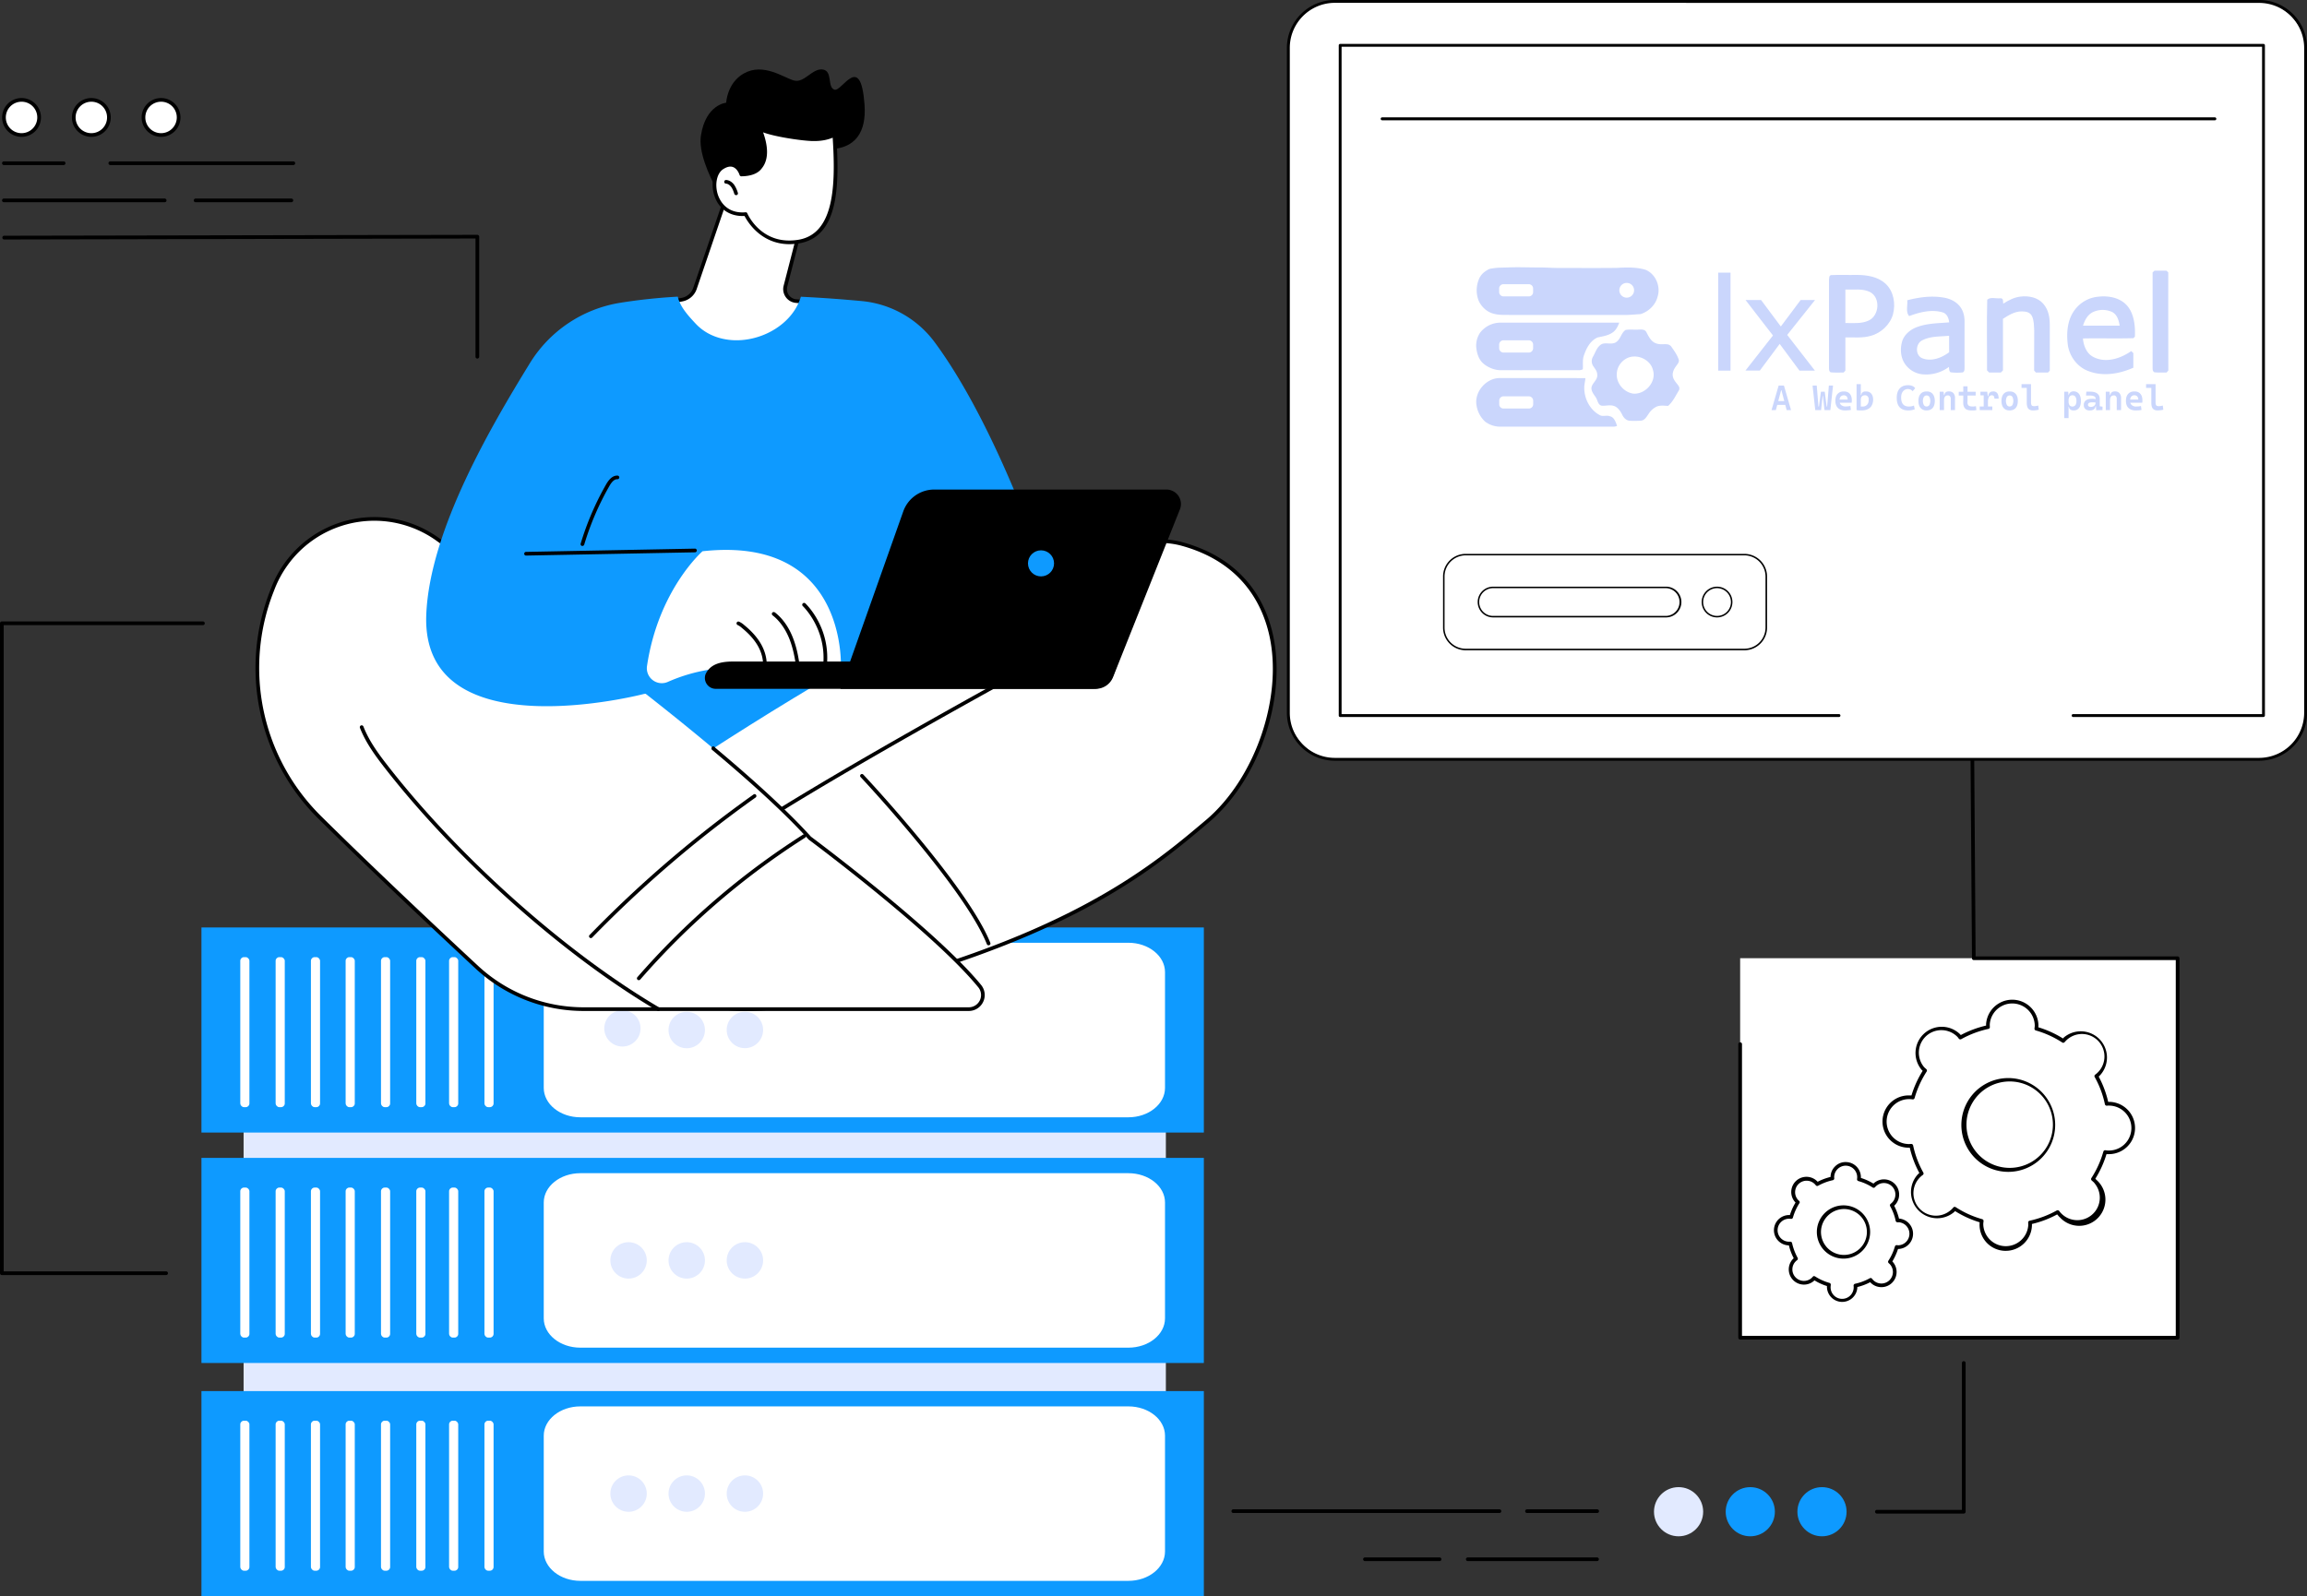 <svg id="Layer_1" data-name="Layer 1" xmlns="http://www.w3.org/2000/svg" viewBox="0 0 3255.9 2253.3"><rect x="0" y="0" width="3255.9" height="2253.3" fill="#333333" stroke="none"/><defs><style>.cls-1{fill:#e2eaff;}.cls-2{fill:#0e9aff;}.cls-3{fill:#fff;}.cls-4{fill:#cad6fc;}</style></defs><g id="Illustration"><g id="Backup_server" data-name="Backup server"><rect class="cls-1" x="343.8" y="1568.1" width="1301.6" height="590.97"/><rect class="cls-2" x="284.3" y="1309.3" width="1414.7" height="289.53"/><path class="cls-3" d="M1592.5,1330.9H819.1c-28.5,0-51.7,18.6-51.7,41.5v163.4c0,22.9,23.2,41.5,51.7,41.5h773.4c28.5,0,51.7-18.6,51.7-41.5V1372.4C1644.2,1349.5,1621,1330.9,1592.5,1330.9Z"/><circle class="cls-1" cx="879.2" cy="1450.8" r="25.6" transform="translate(-487.3 445.5) rotate(-22.4)"/><circle class="cls-1" cx="969.2" cy="1454.1" r="25.7"/><circle class="cls-1" cx="1051.3" cy="1454" r="25.7"/><rect class="cls-3" x="339.1" y="1351.2" width="12.9" height="211.78" rx="5.2"/><rect class="cls-3" x="389" y="1351.2" width="12.9" height="211.78" rx="5.2"/><rect class="cls-3" x="438.8" y="1351.2" width="12.9" height="211.78" rx="5.2"/><rect class="cls-3" x="487.8" y="1351.2" width="12.9" height="211.78" rx="5.2"/><rect class="cls-3" x="537.7" y="1351.2" width="12.9" height="211.78" rx="5.2"/><rect class="cls-3" x="587.5" y="1351.2" width="12.9" height="211.78" rx="5.2"/><rect class="cls-3" x="633.8" y="1351.2" width="12.9" height="211.78" rx="5.2"/><rect class="cls-3" x="683.7" y="1351.2" width="12.9" height="211.78" rx="5.2"/><rect class="cls-2" x="284.3" y="1634.6" width="1414.7" height="289.53"/><path class="cls-3" d="M1592.5,1656.2H819.1c-28.5,0-51.7,18.5-51.7,41.4v163.5c0,22.9,23.2,41.4,51.7,41.4h773.4c28.5,0,51.7-18.5,51.7-41.4V1697.6C1644.2,1674.7,1621,1656.2,1592.5,1656.2Z"/><circle class="cls-1" cx="887.1" cy="1779.3" r="25.7"/><circle class="cls-1" cx="969.2" cy="1779.3" r="25.7"/><circle class="cls-1" cx="1051.3" cy="1779.3" r="25.7"/><rect class="cls-3" x="339.1" y="1676.5" width="12.9" height="211.78" rx="5.2"/><rect class="cls-3" x="389" y="1676.5" width="12.9" height="211.78" rx="5.2"/><rect class="cls-3" x="438.8" y="1676.5" width="12.9" height="211.78" rx="5.2"/><rect class="cls-3" x="487.8" y="1676.5" width="12.9" height="211.78" rx="5.2"/><rect class="cls-3" x="537.7" y="1676.5" width="12.9" height="211.78" rx="5.2"/><rect class="cls-3" x="587.5" y="1676.5" width="12.9" height="211.78" rx="5.2"/><rect class="cls-3" x="633.8" y="1676.5" width="12.9" height="211.78" rx="5.2"/><rect class="cls-3" x="683.7" y="1676.5" width="12.9" height="211.78" rx="5.2"/><rect class="cls-2" x="284.3" y="1963.8" width="1414.7" height="289.53"/><path class="cls-3" d="M1592.5,1985.4H819.1c-28.5,0-51.7,18.5-51.7,41.4v163.4c0,22.9,23.2,41.5,51.7,41.5h773.4c28.5,0,51.7-18.6,51.7-41.5V2026.8C1644.2,2003.9,1621,1985.4,1592.5,1985.4Z"/><circle class="cls-1" cx="887.1" cy="2108.5" r="25.7"/><circle class="cls-1" cx="969.2" cy="2108.5" r="25.7"/><circle class="cls-1" cx="1051.3" cy="2108.5" r="25.7"/><rect class="cls-3" x="339.1" y="2005.6" width="12.9" height="211.78" rx="5.2"/><rect class="cls-3" x="389" y="2005.6" width="12.9" height="211.78" rx="5.2"/><rect class="cls-3" x="438.8" y="2005.6" width="12.9" height="211.78" rx="5.2"/><rect class="cls-3" x="487.8" y="2005.6" width="12.9" height="211.78" rx="5.2"/><rect class="cls-3" x="537.7" y="2005.6" width="12.9" height="211.78" rx="5.2"/><rect class="cls-3" x="587.5" y="2005.6" width="12.9" height="211.78" rx="5.2"/><rect class="cls-3" x="633.8" y="2005.6" width="12.9" height="211.78" rx="5.2"/><rect class="cls-3" x="683.7" y="2005.6" width="12.9" height="211.78" rx="5.2"/><path d="M1146.5,207.6s79.8,23.1,73.6-60.2c-5.5-74.8-31.8-17.5-42.4-20.8s-2-26.6-16.7-28.5-25.7,19.3-40.2,15.6-43.4-25.9-71.4-9.8c-23.4,13.5-24.5,41.1-24.5,41.1s-29,2.4-35.7,46.6S1042.7,318,1042.7,318Z"/><path class="cls-3" d="M1023.3,282.8,980.7,407.3A23.4,23.4,0,0,1,963,422.8l-19,3.7s49.3,107,132.3,89.1,64.9-89.1,64.9-89.1l-17.6-1.4a17,17,0,0,1-15.6-18.3,13.5,13.5,0,0,1,.5-2.9l19.7-76.6S1047.8,262.4,1023.3,282.8Z"/><path d="M1057.9,520.2c-72.7,0-115.8-91.6-116.3-92.6a2.7,2.7,0,0,1,1.3-3.5h.6l19-3.7a21.3,21.3,0,0,0,15.8-13.8L1020.9,282a2,2,0,0,1,.8-1.2c25.8-21.5,104.9,41.8,108.2,44.5a2.5,2.5,0,0,1,.9,2.7l-19.7,76.5a14.4,14.4,0,0,0,10.3,17.6,10.1,10.1,0,0,0,2.5.4l17.5,1.4a2.6,2.6,0,0,1,2.3,2c.4,1.2,7.5,29.9-8.7,56.1-11.2,18.1-30.7,30.3-58,36.2A94.6,94.6,0,0,1,1057.9,520.2Zm-110-91.8c8.7,17,55.6,100.3,128,84.7,25.9-5.6,44.3-17,54.7-33.9,12.8-20.7,9.7-43.8,8.5-50.3l-15.7-1.3a19.6,19.6,0,0,1-18-21.1,19.1,19.1,0,0,1,.6-3.3l19.3-74.9c-22.7-18.1-80.8-58-99.8-44L983.2,408.2a26.5,26.5,0,0,1-19.7,17.2Z"/><path class="cls-3" d="M1052.3,302.2s20.6,47.6,74.7,38.8,55.4-77.5,50.6-150.6c-7.9,3.8-17.4,6.5-31.2,6.1-23.5-.7-72.2-10.1-74.5-15.5,8.8,20.6,12.1,41.8,1.1,55.1-4.3,5.7-12.4,9.9-26.7,10.2,0,0-6.9-22.9-27.3-9.7S1006.2,306,1052.3,302.2Z"/><path d="M1114.1,344.7c-40.3,0-59.3-32-63.3-39.8-20.3,1-36-9.4-42.4-28-5.8-17-1.9-35.2,9.2-42.5q10.2-6.6,18.6-3.6c6.9,2.5,10.5,9.4,11.9,12.8,11-.5,18.7-3.6,22.9-9.1,11.4-13.8,5.4-36.2-1.5-52.5h0a2.6,2.6,0,0,1,4.8-2c3.4,3.9,47.9,13.1,72.1,13.9,11.7.3,21.2-1.5,30-5.8a2.6,2.6,0,0,1,3.5,1.2,2.9,2.9,0,0,1,.3,1c4.5,69.2,4.6,144-52.8,153.3A85.2,85.2,0,0,1,1114.1,344.7Zm-61.8-45.1a2.6,2.6,0,0,1,2.4,1.6c.8,1.9,20.5,45.7,71.9,37.3s52.8-78.2,48.6-144.1c-8.6,3.5-18,5-28.9,4.7-15.8-.5-53.2-6.1-69.3-12.3,6,16.8,9.4,37.2-2,51-5.2,7.1-15,10.9-28.7,11.1h0a2.7,2.7,0,0,1-2.5-1.8c0-.1-2.7-8.9-9.4-11.3-3.9-1.4-8.5-.4-13.9,3.1-9,5.9-12.1,21.9-7.2,36.4,2.8,8.1,12.1,26.6,38.9,24.4Z"/><path d="M1038.9,275.5a2.7,2.7,0,0,1-2.5-1.7c-1.1-3.4-2.3-6.9-4.4-9.8s-4.8-4.6-7.4-4.8a2.5,2.5,0,0,1-2.5-2.7,2.6,2.6,0,0,1,2.8-2.4c4.3.3,8.4,2.8,11.4,7a41.6,41.6,0,0,1,5,11,2.5,2.5,0,0,1-1.6,3.3Z"/><path class="cls-2" d="M911.9,961.4l252-31.6,24,57.6-195.1,95S896.1,1015.8,911.9,961.4Z"/><path class="cls-3" d="M849.1,1162.4s628.7-446.6,819-394.4,147.3,297.3,35.4,391.9c-77.8,65.7-201,170.8-549.2,251.9S849.1,1162.4,849.1,1162.4Z"/><path d="M1053.6,1427.2c-59,0-106.2-15.9-141.1-47.5-83.4-75.4-66.2-216.2-66-217.6a2.9,2.9,0,0,1,1-1.8c.7-.5,65.3-46.3,157.7-105.9a2.6,2.6,0,1,1,2.8,4.4c-86.3,55.6-148.2,99.2-156.5,105.1-1.4,13.3-13,142,64.4,212,51.8,46.8,131.8,58,237.8,33.3,345.9-80.6,466.9-182.8,547-250.5l1.1-.9c69.5-58.7,109-173.1,89.7-260.4-10-45.1-39.6-103.8-124.1-127-72.4-19.8-216.8,30.3-429.2,149.1a2.5,2.5,0,0,1-3.5-1.1,2.6,2.6,0,0,1,1-3.4c213.6-119.5,359.3-169.8,433-149.6,87.1,23.9,117.6,84.3,127.9,130.9,9.7,44.1,5.4,95.9-12.2,145.7s-45.4,91.1-79.3,119.8l-1.1.9c-80.4,68-202,170.7-549.1,251.6C1118,1422.9,1084.3,1427.2,1053.6,1427.2Z"/><path d="M1395.2,1334.5a2.6,2.6,0,0,1-2.4-1.6c-31.8-79.6-176.7-234.3-178.2-235.9a2.5,2.5,0,0,1,.1-3.6,2.6,2.6,0,0,1,3.7.1c1.5,1.5,147.1,157,179.2,237.4a2.5,2.5,0,0,1-1.4,3.4Z"/><path d="M985.9,1224.1a2.8,2.8,0,0,1-2-1,2.5,2.5,0,0,1,.3-3.6h.1c96.3-80.8,531.7-315.2,536.1-317.6a2.6,2.6,0,0,1,3.5,1.2,2.5,2.5,0,0,1-1,3.4c-4.4,2.4-439.4,236.5-535.3,317A3.5,3.5,0,0,1,985.9,1224.1Z"/><path class="cls-3" d="M1382.7,1392.2a19.9,19.9,0,0,1-15.4,32.4H824a222.2,222.2,0,0,1-151.6-59.7c-58.5-54.4-146.7-137.3-221-210.8a297.1,297.1,0,0,1-67.8-319.3c.7-1.6,1.3-3.3,1.9-4.9,36.6-92.8,150.3-126.8,231.5-69,163.7,116.4,422.9,307.8,525.7,422.1C1142.7,1183,1318.2,1313.3,1382.7,1392.2Z"/><path d="M1367.3,1427.2H824a224.1,224.1,0,0,1-153.4-60.4c-60.1-56-147.3-138-221.1-210.9a299.3,299.3,0,0,1-68.3-322l1.9-4.9a155.9,155.9,0,0,1,202-88.3,158.8,158.8,0,0,1,33.4,18.1c73.5,52.3,182.3,131.1,283.3,210a2.5,2.5,0,0,1,.5,3.6,2.6,2.6,0,0,1-3.7.5C797.6,894,688.9,815.2,615.5,763a150.6,150.6,0,0,0-210.1,35.6,152.2,152.2,0,0,0-17.5,32.2l-1.9,4.9a294.3,294.3,0,0,0,67.2,316.5c73.7,72.9,160.8,154.9,221,210.8a218.8,218.8,0,0,0,149.9,59h543.2a17.3,17.3,0,0,0,13.4-28.2c-63.5-77.7-237.8-207.4-239.6-208.7l-.3-.4c-30-33.3-75.6-75.7-135.8-126.1a2.7,2.7,0,0,1-.3-3.7,2.5,2.5,0,0,1,3.6-.3c60.3,50.5,106,93,136.2,126.5,7,5.2,177.3,132.4,240.2,209.4a22.5,22.5,0,0,1-17.4,36.7Z"/><path d="M929.1,1427.2a2,2,0,0,1-1.3-.4c-131.7-77.4-282.4-211.6-383.9-341.6-13.6-17.5-27.6-36.3-35.9-57.7a2.6,2.6,0,0,1,1.5-3.4,2.7,2.7,0,0,1,3.4,1.5c8,20.7,21.7,39.2,35.1,56.3,101.2,129.7,251.3,263.3,382.5,340.4a2.7,2.7,0,0,1,.9,3.6,2.6,2.6,0,0,1-2.3,1.3Z"/><path d="M901.6,1383.7a2.6,2.6,0,0,1-2.7-2.5,2.9,2.9,0,0,1,.7-1.8,1078.2,1078.2,0,0,1,233.8-201.2,2.6,2.6,0,1,1,2.8,4.4h0a1073.4,1073.4,0,0,0-232.7,200.3A2.7,2.7,0,0,1,901.6,1383.7Z"/><path d="M833.9,1324.3a2.6,2.6,0,0,1-2.6-2.6,2.5,2.5,0,0,1,.8-1.8,1674,1674,0,0,1,231.2-198.2,2.5,2.5,0,0,1,3.6.3,2.7,2.7,0,0,1-.3,3.7l-.3.2a1676.6,1676.6,0,0,0-230.5,197.6A2.7,2.7,0,0,1,833.9,1324.3Z"/><path class="cls-2" d="M1319.1,483.1A144.8,144.8,0,0,0,1215.9,425c-23.5-2.2-52.8-4.5-85.6-6.1a78.3,78.3,0,0,1-7.6,17c-9.5,15.6-24.4,27.6-40.9,35.1s-35.2,10.9-53.3,8.7-34.6-9.7-46.9-23c-10-10.7-22-23.7-25-37.9a783,783,0,0,0-81,8.6,184,184,0,0,0-128.2,86c-51.6,84.2-141,234-145.8,354.4C593.9,1062,909.1,979.6,909.1,979.6l354.1-32.5,205.1-158.8S1404.4,598.4,1319.1,483.1Z"/><path class="cls-3" d="M913.1,940.4a21.1,21.1,0,0,0,29.3,22.3,236.7,236.7,0,0,1,98.1-20.3l146.2,1.5s11.4-188.4-195.2-165.7C991.5,778.2,929.1,832.5,913.1,940.4Z"/><path d="M1079,947.2h-.3a2.6,2.6,0,0,1-2.2-3c1.5-10.2-.9-21.7-6.8-32.2-5-8.8-12.4-17.2-22.6-25.5a24.2,24.2,0,0,0-6.2-4.2,2.6,2.6,0,0,1-1.1-3.5,2.5,2.5,0,0,1,3.2-1.2,28,28,0,0,1,7.4,4.9c10.7,8.7,18.5,17.6,23.8,27,6.4,11.4,9.1,24,7.4,35.5A2.7,2.7,0,0,1,1079,947.2Z"/><path d="M1126.3,944.5a2.7,2.7,0,0,1-2.6-2.3c-1.7-12.4-4.3-27-9.7-40.5s-13.7-25.4-23.6-33a2.6,2.6,0,0,1-.6-3.6,2.6,2.6,0,0,1,3.6-.6h.2c10.6,8.2,19.3,20.3,25.2,35.2s8.3,29,10,41.7a2.7,2.7,0,0,1-2.2,3h-.3Z"/><path d="M1164.1,944.5h-.3a2.7,2.7,0,0,1-2.3-2.9c6.4-52.9-28.2-85.7-28.6-86.1a2.5,2.5,0,0,1,.1-3.6,2.6,2.6,0,0,1,3.5-.2c1.5,1.5,36.8,35,30.2,90.5A2.7,2.7,0,0,1,1164.1,944.5Z"/><path d="M1543.6,972.4H1010.5a14.8,14.8,0,0,1-8.9-2.6,15.3,15.3,0,0,1-5.8-18.1c6.2-13.2,19.2-17.8,38.4-17.8h544.4l-7.1,19.2A29.8,29.8,0,0,1,1543.6,972.4Z"/><path d="M1546.6,972.4a26,26,0,0,0,24.2-16.4l94.4-236.9a20.3,20.3,0,0,0-11.4-26.5,19.3,19.3,0,0,0-7.5-1.5H1318.6a46.3,46.3,0,0,0-43.9,31.1l-88.6,250.2Z"/><circle class="cls-2" cx="1469.2" cy="795.3" r="18.4"/><path d="M742.4,784.3a2.6,2.6,0,0,1-2.6-2.6,2.6,2.6,0,0,1,2.6-2.6h0l238.4-4.6a2.6,2.6,0,0,1,2.6,2.6,2.6,2.6,0,0,1-2.5,2.6h0l-238.4,4.6Z"/><path d="M822,770.7h-.7a2.6,2.6,0,0,1-1.8-3.2,400.7,400.7,0,0,1,35.7-83.3c3.2-5.6,8.4-13.1,16.3-12.8A2.6,2.6,0,0,1,874,674a2.5,2.5,0,0,1-2.5,2.5h-.2c-4-.1-7.6,3.1-11.6,10.2a395.4,395.4,0,0,0-35.2,82.2A2.7,2.7,0,0,1,822,770.7Z"/><path d="M234.4,1800H2.6a2.6,2.6,0,0,1-2.6-2.6H0V879.9a2.6,2.6,0,0,1,2.6-2.6H286.4a2.6,2.6,0,0,1,2.6,2.6,2.6,2.6,0,0,1-2.6,2.6H5.2v912.3H234.4a2.6,2.6,0,1,1,.1,5.2Z"/><path d="M673.7,506.2a2.6,2.6,0,0,1-2.6-2.6V336.7L5.5,338.1h0a2.7,2.7,0,0,1,0-5.3h0l668.2-1.3h0a2.6,2.6,0,0,1,2.6,2.6h0V503.5a2.7,2.7,0,0,1-2.6,2.7Z"/><path d="M411.2,285.5H276.1a2.5,2.5,0,0,1-2.6-2.6,2.6,2.6,0,0,1,2.6-2.6H411.2a2.6,2.6,0,0,1,2.6,2.6A2.6,2.6,0,0,1,411.2,285.5Z"/><path d="M232.4,285.5H5.5a2.6,2.6,0,0,1-2.6-2.6,2.6,2.6,0,0,1,2.6-2.6H232.4a2.6,2.6,0,0,1,2.6,2.6A2.6,2.6,0,0,1,232.4,285.5Z"/><path d="M414,233H155.7a2.6,2.6,0,1,1,0-5.2H414a2.6,2.6,0,1,1,0,5.2Z"/><path d="M89.8,233H5.5a2.6,2.6,0,0,1,0-5.2H89.8a2.6,2.6,0,1,1,0,5.2Z"/><ellipse class="cls-3" cx="30.4" cy="165.8" rx="24.8" ry="24.8"/><path d="M30.4,193.2a27.4,27.4,0,1,1,27.4-27.4A27.4,27.4,0,0,1,30.4,193.2Zm0-49.6a22.2,22.2,0,1,0,22.2,22.2,22.1,22.1,0,0,0-22.2-22.2Z"/><ellipse class="cls-3" cx="128.8" cy="165.8" rx="24.8" ry="24.8"/><path d="M128.9,193.2a27.4,27.4,0,1,1,27.4-27.4A27.4,27.4,0,0,1,128.9,193.2Zm0-49.6a22.2,22.2,0,1,0,22.2,22.2,22.1,22.1,0,0,0-22.2-22.2Z"/><ellipse class="cls-3" cx="227.3" cy="165.8" rx="24.8" ry="24.8"/><path d="M227.3,193.2a27.4,27.4,0,1,1,27.4-27.4A27.4,27.4,0,0,1,227.3,193.2Zm0-49.6a22.2,22.2,0,1,0,22.2,22.2,22.1,22.1,0,0,0-22.2-22.2Z"/><rect class="cls-3" x="2455.9" y="1352.7" width="617.3" height="535.65"/><path d="M3073.3,1891H2455.9a2.6,2.6,0,0,1-2.6-2.6h0V1474a2.7,2.7,0,0,1,2.7-2.6,2.6,2.6,0,0,1,2.5,2.6v411.8h612.2V1355.3h-285a2.4,2.4,0,0,1-2.6-2.5l-2.8-388.3a2.6,2.6,0,0,1,2.6-2.6h0a2.6,2.6,0,0,1,2.6,2.6l2.7,385.7h285.1a2.6,2.6,0,0,1,2.6,2.5h0v535.7a2.6,2.6,0,0,1-2.6,2.6Z"/><path class="cls-3" d="M2660,1582.2a34.2,34.2,0,0,0,32.9,35.4,33.8,33.8,0,0,0,4.5-.1,140,140,0,0,0,14.7,39.1,26.9,26.9,0,0,0-3.2,2.7,34.3,34.3,0,1,0,47,50.1,26.8,26.8,0,0,0,2.8-3,144.1,144.1,0,0,0,38.1,17.3c-.2,1.3-.3,2.7-.4,4.1a34.4,34.4,0,0,0,68.7,2.3c0-1.4,0-2.8-.1-4.2a144.4,144.4,0,0,0,39.1-14.7,40.3,40.3,0,0,0,2.6,3.2,34.4,34.4,0,0,0,50.6-46.6,35.9,35.9,0,0,0-3.5-3.2,141,141,0,0,0,17.3-38.1l4.1.4a34.4,34.4,0,1,0-1.9-68.5,141.8,141.8,0,0,0-14.7-39.2l3.2-2.6a34.4,34.4,0,0,0-47-50.2,38.4,38.4,0,0,0-2.8,3,141.3,141.3,0,0,0-38.2-17.2,30.1,30.1,0,0,0,.5-4.2,34.4,34.4,0,0,0-68.7-2.2c0,1.4,0,2.8.1,4.2a140,140,0,0,0-39.1,14.7,40.3,40.3,0,0,0-2.6-3.2,34.4,34.4,0,0,0-50.2,47,39.7,39.7,0,0,0,3,2.8,140.7,140.7,0,0,0-17.2,38.1,29.8,29.8,0,0,0-4.2-.4A34.3,34.3,0,0,0,2660,1582.2Zm111.6,3.6a63.8,63.8,0,1,1,61.7,65.9h-.1a63.8,63.8,0,0,1-61.6-65.9Z"/><path d="M2830.7,1765.8h-1.2a36.8,36.8,0,0,1-35.7-38.1h0c0-.7.1-1.4.1-2.2a143.1,143.1,0,0,1-34.7-15.8l-1.6,1.6a37,37,0,0,1-50.5-53.9l1.7-1.5a141.3,141.3,0,0,1-13.5-35.7h-2.2a36.9,36.9,0,0,1,1.2-73.8h3.4a143.1,143.1,0,0,1,15.8-34.7l-1.6-1.6a37,37,0,0,1,53.9-50.5l1.5,1.6a146.4,146.4,0,0,1,35.7-13.4v-2.2a37,37,0,0,1,73.9,2.4,18,18,0,0,1-.2,2.2,145.5,145.5,0,0,1,34.8,15.8l1.5-1.6a37,37,0,0,1,50.5,53.9l-1.6,1.5a141,141,0,0,1,13.4,35.7h2.2a36.9,36.9,0,0,1-2.4,73.8h-2.2a142.8,142.8,0,0,1-15.7,34.7l1.5,1.6a37,37,0,1,1-51.3,53.2,22.3,22.3,0,0,1-2.6-2.7l-1.5-1.7a142,142,0,0,1-35.6,13.5v2.2a37,37,0,0,1-36.9,35.7Zm-72-62.1a3.8,3.8,0,0,1,1.5.5,135.1,135.1,0,0,0,37.3,16.9,2.6,2.6,0,0,1,1.9,2.9c-.2,1.3-.3,2.6-.4,3.9a31.8,31.8,0,0,0,63.5,2c0-1.3,0-2.6-.1-3.8a2.5,2.5,0,0,1,2-2.8,139.4,139.4,0,0,0,38.4-14.5,2.7,2.7,0,0,1,3.4.8,31.7,31.7,0,0,0,51.1-37.6,32.5,32.5,0,0,0-2.3-2.9l-2.9-2.6a2.6,2.6,0,0,1-.5-3.4,137,137,0,0,0,16.9-37.4,2.7,2.7,0,0,1,2.9-1.9,17.2,17.2,0,0,0,3.9.4,31.7,31.7,0,1,0,2.1-63.4,25.4,25.4,0,0,0-3.9.1,2.6,2.6,0,0,1-2.8-2,135,135,0,0,0-14.4-38.4,2.5,2.5,0,0,1,.7-3.4,31.7,31.7,0,1,0-37.4-51.3,24.8,24.8,0,0,0-3,2.5c-1,.9-1.8,1.9-2.7,2.8a2.5,2.5,0,0,1-3.4.6,138.3,138.3,0,0,0-37.3-17,2.6,2.6,0,0,1-1.9-2.9c.2-1.2.3-2.5.4-3.8a31.8,31.8,0,0,0-63.5-2.1c0,1.3,0,2.6.1,3.9a2.5,2.5,0,0,1-2,2.7,139.4,139.4,0,0,0-38.4,14.5,2.8,2.8,0,0,1-3.4-.7,17.6,17.6,0,0,0-2.4-3,31.8,31.8,0,0,0-46.4,43.4l2.9,2.6a2.6,2.6,0,0,1,.5,3.4,140.3,140.3,0,0,0-17,37.4,2.6,2.6,0,0,1-2.9,1.9,31.7,31.7,0,1,0-9.7,62.7l3.8.4,3.9-.2a2.7,2.7,0,0,1,2.8,2,135,135,0,0,0,14.4,38.4,2.6,2.6,0,0,1-.7,3.4,24.3,24.3,0,0,0-3,2.4,31.7,31.7,0,0,0,43,46.7l.4-.3a34.5,34.5,0,0,0,2.6-2.8,2.6,2.6,0,0,1,2-1Zm76.7-49.4h-2.2a66.2,66.2,0,1,1,2.2,0Zm-.1-127.6a61,61,0,1,0,2,0Zm-63.7,59.1Z"/><path class="cls-3" d="M2506.3,1736.1a18.7,18.7,0,0,0,18.2,19.4h2.3a78.5,78.5,0,0,0,8,21.5l-1.7,1.4a18.8,18.8,0,1,0,25.7,27.5,12.9,12.9,0,0,0,1.6-1.7,77.3,77.3,0,0,0,20.9,9.5,17.9,17.9,0,0,0-.2,2.3,18.8,18.8,0,0,0,37.6,1.2,18.5,18.5,0,0,0-.1-2.3,77.3,77.3,0,0,0,21.5-8,11.5,11.5,0,0,0,1.4,1.7,18.8,18.8,0,1,0,28-25.2,1.2,1.2,0,0,0-.5-.5l-1.6-1.6a78.8,78.8,0,0,0,9.4-20.9l2.3.2a18.8,18.8,0,1,0,2.1-37.6H2678a78.5,78.5,0,0,0-8-21.5l1.7-1.4a18.9,18.9,0,1,0-25.6-27.7l-1.7,1.8a78.8,78.8,0,0,0-20.9-9.4,18.1,18.1,0,0,0,.3-2.3,18.9,18.9,0,0,0-37.7-1.2,18.5,18.5,0,0,0,.1,2.3,78.5,78.5,0,0,0-21.5,8,18.8,18.8,0,0,0-29.7,23.2l.7.8,1.7,1.6a77.3,77.3,0,0,0-9.5,20.9,18.6,18.6,0,0,0-21.4,15.4,11.5,11.5,0,0,0-.3,2.6Zm61.1,2a35,35,0,1,1,33.9,36.1h0a35,35,0,0,1-33.8-36.1Z"/><path d="M2599.9,1837.9h-.7a21.5,21.5,0,0,1-20.8-22.1v-.3a75.6,75.6,0,0,1-17.6-8l-.2.2a21.4,21.4,0,0,1-29.3-31.3l.2-.2a77.5,77.5,0,0,1-6.8-18.1h-.4a21.4,21.4,0,0,1,1.4-42.8h.4a78.2,78.2,0,0,1,8-17.7l-.3-.2a21.4,21.4,0,1,1,31.3-29.3h0l.2.2a79.9,79.9,0,0,1,18.2-6.8v-.3a20.9,20.9,0,0,1,6.7-14.9,20.7,20.7,0,0,1,15.4-5.8,21.4,21.4,0,0,1,20.7,22.1v.3a78.2,78.2,0,0,1,17.7,8l.2-.2a21.4,21.4,0,1,1,29.3,31.3h0l-.2.2a82.2,82.2,0,0,1,6.8,18.1h.3a21.5,21.5,0,0,1-1.4,42.9h-.3a84.4,84.4,0,0,1-8,17.6l.2.2a21.4,21.4,0,0,1-31.3,29.3l-.2-.2a77.5,77.5,0,0,1-18.1,6.8v.3A21.4,21.4,0,0,1,2599.9,1837.9Zm-39.5-36.3a2.3,2.3,0,0,1,1.4.4,73.6,73.6,0,0,0,20.2,9.1,2.6,2.6,0,0,1,1.8,2.9c-.1.7-.1,1.3-.2,2a16.3,16.3,0,1,0,32.4-.9,2.7,2.7,0,0,1,2-2.8,73.6,73.6,0,0,0,20.8-7.8,2.6,2.6,0,0,1,3.3.7,10.1,10.1,0,0,0,1.3,1.6,16.2,16.2,0,0,0,23.7-22.2l-1.5-1.4a2.6,2.6,0,0,1-.5-3.4,74.7,74.7,0,0,0,9.2-20.1,2.5,2.5,0,0,1,2.8-1.9l2,.2a16.3,16.3,0,0,0,1.1-32.5h-2a2.6,2.6,0,0,1-2.8-2,70.1,70.1,0,0,0-7.8-20.7,2.7,2.7,0,0,1,.8-3.4l1.5-1.3a16.2,16.2,0,0,0-22.2-23.6,18.5,18.5,0,0,0-1.4,1.4,2.6,2.6,0,0,1-3.4.5,73.6,73.6,0,0,0-20.2-9.1,2.6,2.6,0,0,1-1.8-2.9,16.3,16.3,0,0,0-13.5-18.6l-2-.2a16.4,16.4,0,0,0-16.8,15.7,12.7,12.7,0,0,0,.1,2,2.6,2.6,0,0,1-2,2.8,74.9,74.9,0,0,0-20.7,7.8,2.6,2.6,0,0,1-3.4-.7,16.2,16.2,0,0,0-25.8,19.7l.8,1,1.4,1.3a2.4,2.4,0,0,1,.5,3.4,76.4,76.4,0,0,0-9.1,20.2,2.6,2.6,0,0,1-2.9,1.9,6.8,6.8,0,0,0-2-.2,16.2,16.2,0,1,0-1.1,32.4h2a2.5,2.5,0,0,1,2.8,2,77.4,77.4,0,0,0,7.8,20.7,2.7,2.7,0,0,1-.7,3.4,6.1,6.1,0,0,0-1.5,1.2,16.1,16.1,0,0,0-.8,22.9h0a16.3,16.3,0,0,0,23,.8h0l1.4-1.5a2.5,2.5,0,0,1,2-1Zm42-24.8h-1.3a37.6,37.6,0,1,1,1.3,0Zm-32.4-38.7a32.4,32.4,0,1,0,33.4-31.3h0a32.6,32.6,0,0,0-33.4,31.3Z"/><circle class="cls-2" cx="2571.4" cy="2134.1" r="34.7"/><circle class="cls-2" cx="2470.2" cy="2134.1" r="34.7"/><circle class="cls-1" cx="2369" cy="2134.1" r="34.7"/><path d="M2771.5,2136.7H2649.1a2.6,2.6,0,0,1-2.8-2.5,2.6,2.6,0,0,1,2.4-2.7h120.2V1924.3a2.6,2.6,0,0,1,5.2-.3v210.1a2.6,2.6,0,0,1-2.6,2.6Z"/><path d="M2116,2135.9H1740.8a2.6,2.6,0,0,1-2.8-2.4,2.7,2.7,0,0,1,2.4-2.8H2116a2.7,2.7,0,0,1,2.8,2.5,2.6,2.6,0,0,1-2.4,2.7Z"/><path d="M2253.9,2135.9h-98.6a2.6,2.6,0,0,1-2.8-2.4,2.7,2.7,0,0,1,2.4-2.8h99a2.7,2.7,0,0,1,2.8,2.5,2.6,2.6,0,0,1-2.4,2.7Z"/><path d="M2031.7,2203.8H1926.4a2.6,2.6,0,1,1,0-5.2h105.3a2.6,2.6,0,0,1,2.6,2.6,2.6,2.6,0,0,1-2.6,2.6Z"/><path d="M2253.9,2203.8H2071.5a2.6,2.6,0,1,1,0-5.2h182.4a2.6,2.6,0,1,1,0,5.2Z"/></g><rect class="cls-3" x="1818.3" y="2" width="1435.7" height="1069.93" rx="65.5"/><path d="M3188.4,1073.9H1883.8a67.6,67.6,0,0,1-67.6-67.5V67.6A67.7,67.7,0,0,1,1883.8,0H3188.4A67.7,67.7,0,0,1,3256,67.6v938.8A67.6,67.6,0,0,1,3188.4,1073.9ZM1883.8,4a63.6,63.6,0,0,0-63.5,63.5v938.9a63.6,63.6,0,0,0,63.5,63.5H3188.4a63.7,63.7,0,0,0,63.5-63.5V67.6a63.6,63.6,0,0,0-63.5-63.5Z"/><path d="M3194.5,1012.2H2925.9a2.1,2.1,0,0,1-2.1-2.1,2,2,0,0,1,2.1-2h266.6V66H1893.4v942.1h702a2,2,0,0,1,2,2,2,2,0,0,1-2,2.1h-704a2,2,0,0,1-2-2V64a2,2,0,0,1,2-2H3194.5a2,2,0,0,1,2,2v946.1a2,2,0,0,1-2,2Z"/><path d="M3125.9,169.8H1950.7a2.1,2.1,0,0,1-2.1-2.1,2,2,0,0,1,2.1-2H3125.9a2,2,0,0,1,2,2A2,2,0,0,1,3125.9,169.8Z"/><rect class="cls-3" x="2037.7" y="783" width="455.1" height="133.94" rx="40.3"/><path d="M2461.9,918H2068.5a32,32,0,0,1-31.9-32V813.8a31.9,31.9,0,0,1,31.9-31.9h393.4a32.1,32.1,0,0,1,32,31.9v72.3A32.1,32.1,0,0,1,2461.9,918ZM2068.5,784a29.9,29.9,0,0,0-29.8,29.8V886a29.8,29.8,0,0,0,29.8,29.8h393.4a29.9,29.9,0,0,0,29.8-29.8V813.8a30,30,0,0,0-29.8-29.8Z"/><circle class="cls-3" cx="2423.3" cy="850" r="20.7"/><path d="M2423.3,871.6a21.7,21.7,0,1,1,21.7-21.7h0A21.7,21.7,0,0,1,2423.3,871.6Zm0-41.3a19.6,19.6,0,1,0,19.6,19.6h0a19.7,19.7,0,0,0-19.6-19.6Z"/><path class="cls-3" d="M2107.2,870.6h243.5a20.7,20.7,0,1,0,0-41.3H2107.2a20.7,20.7,0,1,0,0,41.3Z"/><path d="M2350.7,871.6H2107.2a21.7,21.7,0,0,1,0-43.4h243.6a21.7,21.7,0,0,1,.9,43.4h-1Zm-243.5-41.3a19.6,19.6,0,1,0,0,39.2h243.5a19.6,19.6,0,0,0,.1-39.2H2107.2Z"/><path class="cls-4" d="M2322.5,380.9c-13.3-4.1-27.4-3.4-41.2-2.7-26.3.3-52.6.1-78.9.1-10.4.1-20.7-.8-31-.7-14.8,0-29.7-.7-44.5,0l-11.3.3c-2.3.1-4.5.3-6.8.6l-3.8.6a14,14,0,0,0-3.4.8,15.1,15.1,0,0,0-2.8,1.5,39.4,39.4,0,0,0-5.3,3.8,24.8,24.8,0,0,0-6.8,10.3,40.5,40.5,0,0,0,.1,28.9c3.7,8.2,10.7,15.1,19.3,17.9s16.1,2.1,24.2,2.3h166c6.4-.2,12.8-.8,19.2-1.2,11.2-3.6,20.9-12.8,23.8-24.3C2344.1,404.4,2336.7,386.8,2322.5,380.9Zm-158.8,31.5a6,6,0,0,1-6,6h-35.8a6.1,6.1,0,0,1-6.1-5.9h0v-5.2a6,6,0,0,1,6-6.1h35.8a6.1,6.1,0,0,1,6.1,6.1Zm132.1,7.8a10.4,10.4,0,0,1,0-20.8,10.3,10.3,0,0,1,10.4,10.4h0a10.4,10.4,0,0,1-10.3,10.4Z"/><path class="cls-4" d="M2118.4,455.5a36.1,36.1,0,0,0-29.8,14.6,32.7,32.7,0,0,0-5.1,20.9c.9,7.8,3.3,15.9,9.2,21.5s16.3,10.3,25.7,10.1c36.7.1,73.4,0,110,0a11.7,11.7,0,0,0,5.5-1.3c.4-6.7-.8-13.7,1.7-20.1,3.4-10,9-20.4,19.1-24.8,6.8-1.5,13.9-2.5,20-6.2s8.3-9.1,10.6-14.7C2229.7,455.4,2174.1,455.5,2118.4,455.5Zm45.3,36.1a6.1,6.1,0,0,1-6.1,6.1h-35.7a6.2,6.2,0,0,1-6.1-6v-5.2a6.1,6.1,0,0,1,6.1-6.1h35.7a6.1,6.1,0,0,1,6.1,6.1Z"/><path class="cls-4" d="M2271.9,587.6c-4.5-1.8-9.4.8-13.8-1.4-13.9-7.2-22.1-22.8-22.2-38.2-.2-4.8,1.3-9.4,1.6-14.2-40.3-.2-80.7,0-121-.1-19.3.1-36.2,19.8-32.6,38.9a39.1,39.1,0,0,0,12.2,22.7,35.2,35.2,0,0,0,22.4,7h159a12.9,12.9,0,0,0,4.7-1.1C2280.3,596,2278.2,588.8,2271.9,587.6Zm-108.1-17a6,6,0,0,1-6,6.1H2122a5.9,5.9,0,0,1-6.1-6v-5.2a6,6,0,0,1,6-6h35.8a6.2,6.2,0,0,1,6.1,6Z"/><path class="cls-4" d="M2294.2,465.8c5.9-1.1,12.1-.1,18.1-.5,3.9-.2,9.1-.6,11.2,3.5,3.2,6,6.4,13,13.1,15.7s11.9.6,17.7,1.8a8.3,8.3,0,0,1,4.9,3.7c3.9,5.6,8,11.3,10.1,17.9.9,3.6-2.2,6.4-3.9,9.1-3.4,4.4-5.9,10.3-4.1,15.9s5.7,8.4,8.2,12.8a5.9,5.9,0,0,1-.4,6c-4.5,7.4-8.2,15.5-14.9,21.3-5.5-.2-11.4-1.2-16.6,1.2a27.9,27.9,0,0,0-10.6,9.6c-2.8,3.9-5.4,9.3-10.7,10a121.8,121.8,0,0,1-16,.2c-4.9-.2-8.7-4-10.7-8.2s-5.8-10.6-11.5-12.6-11.1-.2-16.7-.4-6.4-6.5-8.4-10.4-7.6-9.2-6.9-15.3,9-10.8,8.1-18.1c.1-5-3.5-8.8-6-12.7a12.6,12.6,0,0,1,.2-13.1c3.3-5.8,5.2-12.9,11.1-16.8s15.1,1,21.5-3.5S2288,469.9,2294.2,465.8Zm5.5,38.5c-10.1,3.1-17.8,13-17.9,23.6-.8,13.4,10.3,26.1,23.5,27.8,16.5,1.1,32.2-16,27.8-32.4-2.9-14.4-19.6-23.1-33.4-19Z"/><path class="cls-4" d="M3038,384.6l2.7-2.5h16.8l2.6,2.4c0,46.2-.1,92.4.1,138.6l-2.5,2.8c-5.7,0-11.4.2-17-.3-2.4-1-2.7-3.5-2.7-5.7Z"/><path class="cls-4" d="M2424.9,384.9h17.4V523.2h-17.4Z"/><path class="cls-4" d="M2584,388.4c12-.7,24.1,0,36.2-.3,14.6,0,30.5,2.4,41.5,13s13.7,27.8,10,42.2-16.7,26.9-31.5,30.8c-11.6,3.4-23.8,2-35.8,2.2,0,15.7-.1,31.3,0,46.9l-2.5,2.7c-6.1-.1-12.1.4-18.3-.3-2.7-1.6-2.2-4.8-2.3-7.5.1-41.1,0-82.1,0-123.2C2581.7,392.5,2581.1,389.3,2584,388.4Zm20.4,20.4V456c10.9-.1,22.5,1.3,32.7-3.4,15.2-6.8,17.2-32.3,2.2-40.3C2628.5,406.9,2616,409.3,2604.4,408.8Z"/><path class="cls-4" d="M2691.7,423.9c16.9-4.4,34.6-6.8,51.9-3.7,8.2,1.4,16.3,5.1,21.8,11.6s7.2,14.3,7.2,22.1c0,21.5-.1,42.8,0,64.2-.1,2.7.4,6-2.4,7.6a77,77,0,0,1-17.3-.1c-2.4-1.8-1.9-5-2.4-7.6a53.7,53.7,0,0,1-38.4,10.3,34.2,34.2,0,0,1-25.6-17.9c-4.4-8.8-4.7-19.4-1.9-28.7s12-17,21.5-20.2c14.3-5.2,29.8-5.2,44.8-6.4-.6-6-3.2-12.5-9.5-14.2-15.6-4.5-32.1-.2-47,5.3C2689.2,440.1,2692.6,431.2,2691.7,423.9Zm21.3,56.5c-9.8,4.6-10.3,21.2,0,25.4,13.1,5,27.3-.6,37.9-8.6-.1-7.8-.1-15.5-.1-23.2C2738.2,475.3,2724.7,474.3,2713,480.4Z"/><path class="cls-4" d="M2827.2,428.7c7.4-4.8,15.5-9,24.4-10,11.3-1.4,24.3,1,32.1,10.1s9.2,19.7,9.2,30.4c0,21.3-.1,42.6,0,64l-2.5,2.7h-17.1l-2.5-2.8c.1-18.8.1-37.7.1-56.5-.4-6.7-.2-13.8-3-20s-9-6.9-14.3-7c-10-.2-18.8,5.3-26.8,10.5.1,24.3,0,48.5,0,72.8l-3,3h-16.5l-3-3c.2-33.3-.6-66.5.3-99.8,4.6-4.2,12-1.4,17.8-2S2826.6,425.6,2827.2,428.7Z"/><path class="cls-4" d="M2928.4,437.1a46.5,46.5,0,0,1,33.4-18.3c14.4-1.6,30.5,1.5,40.3,12.8s11.6,28.7,10.9,43.7l-2.2,2.1c-23.6.7-47.4-.1-71.1.4.8,10.6,5.5,22.1,15.8,26.7,17.2,8.2,37.5,1.6,52.3-8.9.7.7,2.3,2.1,3,2.9v20.6c-19.8,8.8-43.1,12.8-63.8,4.6-15.1-5.7-25.8-20-28.5-35.7C2916.1,470.7,2917.4,451.4,2928.4,437.1Zm24.4,4c-7,3.9-10.7,11.3-13,18.6,17.2.1,34.5.1,51.7,0-1.2-7.4-3.5-15.6-10.7-19.3a32,32,0,0,0-28,.7Z"/><path class="cls-4" d="M2463.5,423.5h21.9c9.4,12.5,18.6,25,27.9,37.4,9.3-12.5,18.8-24.9,28-37.4h20.3c-13,16.5-26.2,32.8-39.3,49.3l39.1,50.4h-21.8c-9.2-12.6-18.5-25.1-27.9-37.7-9.3,12.5-18.6,25.1-28,37.6h-20.3l38.8-49.5C2489.3,456.9,2476.3,440.3,2463.5,423.5Z"/><path class="cls-4" d="M2500.2,578.9l10-34.6h7.5l10,34.6h-6.2l-7.3-27.9h-.5l-7.4,27.9Zm4.8-7.3v-5.4h17.6v5.4Z"/><path class="cls-4" d="M2561.9,578.9l-3.8-34.6h5.9l2.4,29.6h.7l2.8-20.8h5.4l-2,5.9h-1l-2.2,20Zm13,0-2.2-20h-1l-1.8-5.9h5.4l2.7,20.9h.7l2.4-29.6h5.9l-3.8,34.6Z"/><path class="cls-4" d="M2604.2,579.4c-4.4,0-7.9-1.1-10.3-3.5s-3.6-5.6-3.6-10,1-7.5,3.1-9.8,4.9-3.5,8.7-3.5,6.4,1,8.4,3.2,3,5.2,3,9.3c0,1.1-.1,2.3-.2,3.4h-18.7v-4.4h13a6.7,6.7,0,0,0-1.4-4.5,6,6,0,0,0-8.5.4h0a8.7,8.7,0,0,0-1.6,5.7,7.6,7.6,0,0,0,2.3,6,9.3,9.3,0,0,0,6.4,2.1l3.4-.2,3.3-.5.7,5.6a34.9,34.9,0,0,1-4.4.5A24.3,24.3,0,0,1,2604.2,579.4Z"/><path class="cls-4" d="M2620.2,578.9V542.3h6v36.2Zm7.2.5h-3.6l-3.6-.4,2.3-5.8a8.9,8.9,0,0,0,2.8.7h3.1a8.1,8.1,0,0,0,6.6-2.5c1.6-1.7,2.3-4,2.3-7.1a6.3,6.3,0,0,0-1.3-4.6,4.9,4.9,0,0,0-3.8-1.7c-4,0-6,2.2-6,6.4l-1.5-6.7h2.2c.3-3.4,2.4-5.1,6.2-5.1s5.9,1,7.7,3,2.8,4.9,2.8,8.7-1.4,8.5-4.3,11.1S2632.5,579.4,2627.4,579.4Z"/><path class="cls-4" d="M2693.3,579.4c-10.9,0-16.4-5.9-16.4-17.9,0-5.6,1.4-10,4.2-13.1s6.6-4.6,11.6-4.6a14.5,14.5,0,0,1,6.2,1.1,8.3,8.3,0,0,1,4,3.2l-3.6,4.2a9.1,9.1,0,0,0-2.8-2.3,9.5,9.5,0,0,0-3.7-.8,8.6,8.6,0,0,0-7,3.2c-1.8,2.1-2.7,5-2.7,8.9q0,12.6,11.1,12.6a18.6,18.6,0,0,0,7-1.4l1.1,5.3A25.1,25.1,0,0,1,2693.3,579.4Z"/><path class="cls-4" d="M2719,579.4a10.8,10.8,0,0,1-8.5-3.5c-2-2.3-3-5.7-3-9.9s1-7.6,3-9.9,4.8-3.5,8.5-3.5,6.6,1.1,8.6,3.5,3,5.6,3,9.9-1,7.6-3,9.9S2722.7,579.4,2719,579.4Zm0-5.6a4.3,4.3,0,0,0,3.9-2,13.1,13.1,0,0,0,0-11.6,4.8,4.8,0,0,0-6.6-1.1,5.7,5.7,0,0,0-1.1,1.1,12.5,12.5,0,0,0,0,11.6A4.2,4.2,0,0,0,2719,573.8Z"/><path class="cls-4" d="M2737.5,578.9V553h5.5l.6,5.5v20.4Zm15.6,0V563.1a5.2,5.2,0,0,0-1.1-3.6,3.4,3.4,0,0,0-3-1.3c-3.6,0-5.4,2.4-5.4,7.1l-1.5-7.6h2.1a5.5,5.5,0,0,1,1.8-3.9,6.6,6.6,0,0,1,4.5-1.2,8.1,8.1,0,0,1,6.4,2.4,10,10,0,0,1,2.2,7v16.9Z"/><path class="cls-4" d="M2764.4,558.4v-5.3h23.9v5.3Zm6.4,8.1V545.3h6v21.2Zm12,12.9c-4.3,0-7.4-.8-9.2-2.6s-2.9-4.4-2.9-8.3v-3.7h6v3.3a5.6,5.6,0,0,0,1.5,4.3c1,.9,2.7,1.4,5,1.4h2.5l3-.4.6,5.5-3.2.5Z"/><path class="cls-4" d="M2794,578.9v-5.1h17.8v5.1Zm1-20.8V553h9.3l.5,5.1Zm4.6,20.8V553h5l1,7.5v18.4Zm6-11.1-1.5-8.6h2.1c.3-4.4,2.6-6.6,6.8-6.6a6.8,6.8,0,0,1,5.8,2.5c1.2,1.7,1.9,4.2,1.9,7.7h-6a6,6,0,0,0-.9-3.7,3.9,3.9,0,0,0-2.7-1.1,4.7,4.7,0,0,0-4.2,2.6,14.7,14.7,0,0,0-1.3,7.2Z"/><path class="cls-4" d="M2836.2,579.4c-3.7,0-6.5-1.2-8.5-3.5s-3-5.7-3-9.9,1-7.6,3-9.9,4.8-3.5,8.5-3.5,6.5,1.1,8.6,3.5,3,5.6,3,9.9-1,7.6-3,9.9S2839.9,579.4,2836.2,579.4Zm0-5.6a4.4,4.4,0,0,0,3.9-2,13.1,13.1,0,0,0,0-11.6,4.8,4.8,0,0,0-6.6-1.1,5.7,5.7,0,0,0-1.1,1.1,12.5,12.5,0,0,0,0,11.6A4.2,4.2,0,0,0,2836.2,573.8Z"/><path class="cls-4" d="M2853,547.6v-5.3h7.9v5.3Zm16.3,31.8c-3.1,0-5.4-.9-6.8-2.6s-2.1-4.5-2.1-8.3V542.3h6v26a9.2,9.2,0,0,0,.4,2.9,2.9,2.9,0,0,0,1.4,1.7,6.5,6.5,0,0,0,3.1.5,23.5,23.5,0,0,0,5.3-.9l.7,5.9a26.6,26.6,0,0,1-3.9.7,28.3,28.3,0,0,1-4.1.3Z"/><path class="cls-4" d="M2913.3,590.2V553h5.6l.5,5.5v31.7Zm13.2-10.8a7.3,7.3,0,0,1-4.6-1.3,5.9,5.9,0,0,1-2-3.9h-2.2l1.7-7.8a10,10,0,0,0,1.3,5.7,5.5,5.5,0,0,0,7.8.4h0l.6-.5a11,11,0,0,0,1.4-5.9,11.3,11.3,0,0,0-1.4-6,5,5,0,0,0-4.2-2.1,4.8,4.8,0,0,0-4.1,1.9,10,10,0,0,0-1.4,5.7l-1.6-7.9h2a5.6,5.6,0,0,1,2.1-3.8,7,7,0,0,1,4.6-1.4,9.2,9.2,0,0,1,7.6,3.5c1.8,2.4,2.7,5.7,2.7,10.1s-.9,7.7-2.7,9.9a9,9,0,0,1-7.6,3.4Z"/><path class="cls-4" d="M2949.5,579.4a8.8,8.8,0,0,1-6.4-2,6.9,6.9,0,0,1-2.2-5.6,7.5,7.5,0,0,1,3-6.6c2-1.5,4.8-2.2,8.5-2.2a25.5,25.5,0,0,1,3.9.2,18.7,18.7,0,0,1,3.2.8l-1.1,4.5a15.7,15.7,0,0,0-3-.5h-2.9c-3.8,0-5.7,1.1-5.7,3.4a2.4,2.4,0,0,0,1,2.2,4.3,4.3,0,0,0,2.9.8,7.3,7.3,0,0,0,3.8-.8,5.6,5.6,0,0,0,2.2-2.1,5,5,0,0,0,.8-2.6v-2.1l1.2,6.7h-2.1l.8-.8a6.2,6.2,0,0,1-3.7,6A10.3,10.3,0,0,1,2949.5,579.4Zm8.9-.2-.5-7.7-.3-2.9v-5.7a3.6,3.6,0,0,0-1.8-3.3,12.4,12.4,0,0,0-5.3-1.2H2944l.5-5.5h5.5c4.5,0,7.9,1,10.1,2.8s3.3,4.3,3.3,7.8v10l3.9.6v4.8Z"/><path class="cls-4" d="M2971.9,578.9V553h5.4l.6,5.5v20.4Zm15.5,0V563.1a5.2,5.2,0,0,0-1.1-3.6,3.4,3.4,0,0,0-3-1.3c-3.6,0-5.4,2.4-5.4,7.1l-1.5-7.6h2.1a5.9,5.9,0,0,1,1.8-3.9,7,7,0,0,1,4.6-1.2,7.7,7.7,0,0,1,6.3,2.4,10.5,10.5,0,0,1,2.3,7v16.9Z"/><path class="cls-4" d="M3014.3,579.4c-4.4,0-7.8-1.1-10.3-3.5s-3.6-5.6-3.6-10,1-7.5,3.1-9.8,4.9-3.5,8.7-3.5,6.4,1,8.4,3.2,3,5.2,3,9.3a18.8,18.8,0,0,1-.2,3.4h-18.6v-4.4h13a6.3,6.3,0,0,0-1.5-4.5,5.2,5.2,0,0,0-4.1-1.6,5.4,5.4,0,0,0-4.4,2,9,9,0,0,0-1.6,5.7,7.7,7.7,0,0,0,2.3,6.1,9.3,9.3,0,0,0,6.4,2.1l3.4-.2,3.3-.5.7,5.5a34.7,34.7,0,0,1-4.5.6Z"/><path class="cls-4" d="M3028.8,547.6v-5.3h7.9v5.3Zm16.4,31.8c-3.2,0-5.5-.9-6.9-2.6s-2.1-4.5-2.1-8.3V542.3h6v26a9.2,9.2,0,0,0,.4,2.9,2.9,2.9,0,0,0,1.4,1.7,6.5,6.5,0,0,0,3.1.5,23.5,23.5,0,0,0,5.3-.9l.7,5.9a26.6,26.6,0,0,1-3.9.7l-4,.3Z"/></g></svg>